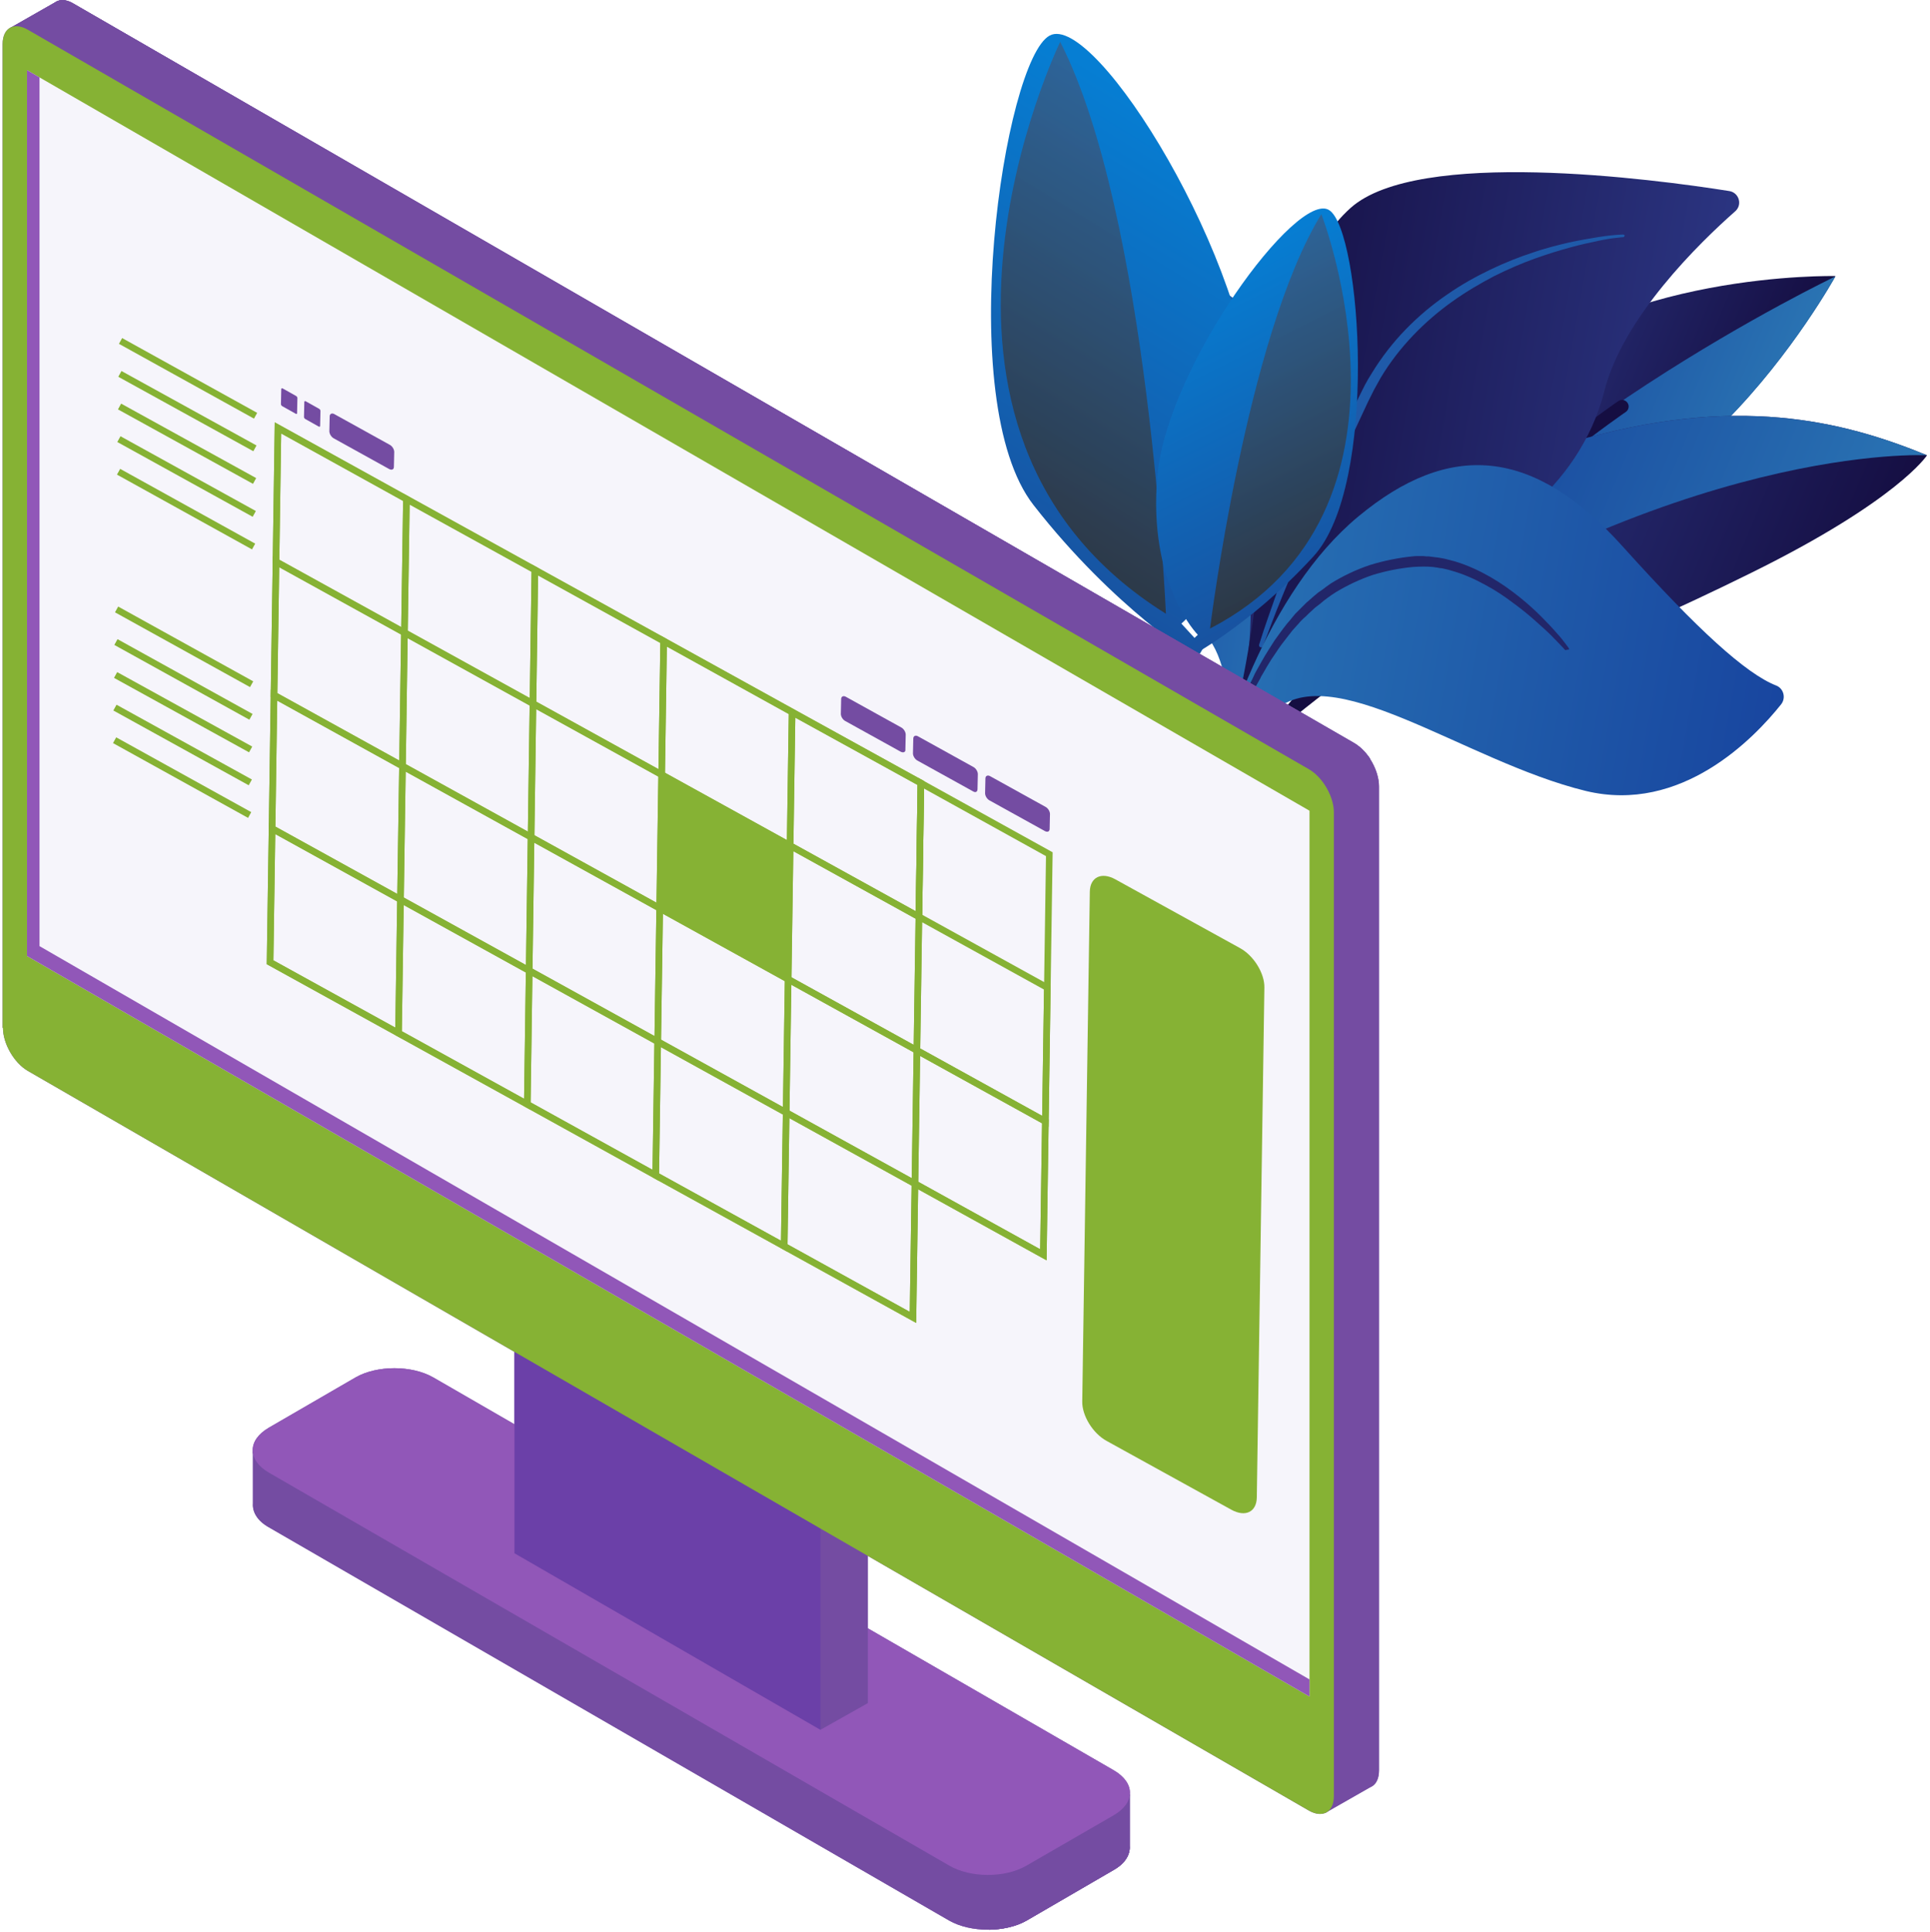 <?xml version="1.0" encoding="utf-8"?>
<!-- Generator: Adobe Illustrator 25.0.1, SVG Export Plug-In . SVG Version: 6.00 Build 0)  -->
<svg version="1.1" id="Layer_1" xmlns="http://www.w3.org/2000/svg" xmlns:xlink="http://www.w3.org/1999/xlink" x="0px" y="0px"
	 viewBox="0 0 586 586.5" style="enable-background:new 0 0 586 586.5;" xml:space="preserve">
<style type="text/css">
	.st0{fill:url(#SVGID_1_);}
	.st1{fill:url(#SVGID_2_);}
	.st2{fill:none;stroke:#150E42;stroke-width:4;stroke-linecap:round;stroke-miterlimit:10;}
	.st3{fill:url(#SVGID_3_);}
	.st4{fill:url(#SVGID_4_);}
	.st5{fill:url(#SVGID_5_);}
	.st6{fill:#222669;}
	.st7{fill:url(#SVGID_6_);}
	.st8{fill:#1F5AA9;}
	.st9{fill:url(#SVGID_7_);}
	.st10{fill:url(#SVGID_8_);}
	.st11{opacity:0.82;fill:url(#SVGID_9_);}
	.st12{fill:url(#SVGID_10_);}
	.st13{opacity:0.82;fill:url(#SVGID_11_);}
	.st14{fill:#744CA2;}
	.st15{fill:#9157B8;}
	.st16{fill:#6B40A8;}
	.st17{fill:#86B234;}
	.st18{fill:#F6F5FB;}
	.st19{fill:none;stroke:#86B234;stroke-width:2;stroke-miterlimit:10;}
</style>
<g>
	<g>
		<g>
			
				<linearGradient id="SVGID_1_" gradientUnits="userSpaceOnUse" x1="-333.077" y1="-29.122" x2="-238.412" y2="-29.122" gradientTransform="matrix(0.922 0.386 -0.386 0.922 734.935 276.954)">
				<stop  offset="0" style="stop-color:#2B3581"/>
				<stop  offset="1" style="stop-color:#150E42"/>
			</linearGradient>
			<path class="st0" d="M411.5,197.1c0,0,4.5-43.4,41.4-79.2c36.9-35.7,104.4-34.1,104.4-34.1s-12.9,23.4-33.3,44
				c-20.4,20.6-33.4,32.9-49.1,39.3C459.1,173.6,411.5,197.1,411.5,197.1z"/>
			
				<linearGradient id="SVGID_2_" gradientUnits="userSpaceOnUse" x1="-329.195" y1="-29.122" x2="-238.412" y2="-29.122" gradientTransform="matrix(0.922 0.386 -0.386 0.922 734.935 276.954)">
				<stop  offset="0" style="stop-color:#17459D"/>
				<stop  offset="1" style="stop-color:#2A74B3"/>
			</linearGradient>
			<path class="st1" d="M524,127.9c20.4-20.6,33.3-44,33.3-44s-103.9,49.5-145.8,113.3c0,0,47.6-23.5,63.4-29.9
				C490.6,160.8,503.6,148.5,524,127.9z"/>
			<path class="st2" d="M492.5,123.4c0,0-122.7,83.8-154.3,185.5"/>
			<g>
				
					<linearGradient id="SVGID_3_" gradientUnits="userSpaceOnUse" x1="-330.867" y1="-4.669" x2="-191.783" y2="-4.669" gradientTransform="matrix(0.922 0.386 -0.386 0.922 734.935 276.954)">
					<stop  offset="0" style="stop-color:#2B3581"/>
					<stop  offset="1" style="stop-color:#150E42"/>
				</linearGradient>
				<path class="st3" d="M406.3,205.2c0,0,20.7-56,70.7-70.9c50-14.9,82.7-6.5,108.1,3.9c0,0-8.8,13.7-53.4,35.7
					C487.2,195.9,433.1,218.8,406.3,205.2z"/>
				
					<linearGradient id="SVGID_4_" gradientUnits="userSpaceOnUse" x1="-330.867" y1="-4.711" x2="-191.783" y2="-4.711" gradientTransform="matrix(0.922 0.386 -0.386 0.922 734.935 276.954)">
					<stop  offset="0" style="stop-color:#17459D"/>
					<stop  offset="1" style="stop-color:#2A74B3"/>
				</linearGradient>
				<path class="st4" d="M477,134.3c-50,14.9-70.7,70.9-70.7,70.9c103.1-71.2,178.8-67,178.8-67C559.7,127.8,527,119.4,477,134.3z"
					/>
				<path class="st2" d="M455.2,175.2c0,0-25.7,10.1-63.5,40.9"/>
			</g>
		</g>
		<g>
			<g>
				
					<linearGradient id="SVGID_5_" gradientUnits="userSpaceOnUse" x1="12098.639" y1="-840.254" x2="12177.521" y2="-840.254" gradientTransform="matrix(0.99 0.142 -0.142 0.99 -11773.169 -732.096)">
					<stop  offset="0" style="stop-color:#18459F"/>
					<stop  offset="1" style="stop-color:#2874B5"/>
				</linearGradient>
				<path class="st5" d="M371.7,235.1c0,0,6.1-33.4-7.9-44.7c-14-11.4-42.4-21.6-36-69.9c3.8-28.2,5-40.7,5.4-46.1
					c0.1-2.1,2.3-3.5,4.3-2.8c14.2,5.1,59.8,23.9,64.7,57.8C407.9,169.6,371.7,235.1,371.7,235.1z"/>
				<path class="st6" d="M346.6,86.8c0,0,0.4,0.4,1,1.3c0.7,0.8,1.6,2.1,2.8,3.7c1.2,1.6,2.5,3.6,4,6c0.8,1.2,1.6,2.4,2.4,3.7
					c0.4,0.7,0.8,1.4,1.2,2.1c0.4,0.7,0.8,1.4,1.3,2.2c0.4,0.7,0.9,1.5,1.3,2.3c0.4,0.8,0.9,1.6,1.3,2.4c0.4,0.8,0.9,1.6,1.3,2.5
					c0.4,0.8,0.9,1.7,1.3,2.6c0.4,0.9,0.9,1.8,1.4,2.7c0.4,0.9,0.9,1.8,1.3,2.8c0.4,0.9,0.9,1.9,1.3,2.8c0.4,1,0.9,1.9,1.3,2.9
					c0.4,1,0.9,2,1.3,3c0.4,1,0.8,2,1.2,3.1c0.4,1,0.8,2.1,1.2,3.1c0.4,1.1,0.8,2.1,1.1,3.2c0.4,1.1,0.8,2.1,1.2,3.2
					c0.3,1.1,0.7,2.2,1,3.2c0.3,1.1,0.7,2.2,1.1,3.3l0.1,0.4l0,0.1l0,0.1l0.1,0.2l0.2,0.8l0.5,1.6c1.2,4.5,2.1,9,2.7,13.5
					c0.6,4.5,0.9,8.9,1,13.3c0.1,4.3,0,8.5-0.3,12.4c-0.3,3.9-0.7,7.6-1.2,11c-0.5,3.4-1.1,6.5-1.7,9.2c-0.6,2.7-1.2,5.1-1.7,7
					c-0.5,1.9-1,3.4-1.3,4.5c-0.2,0.5-0.3,0.9-0.4,1.2c-0.1,0.3-0.1,0.4-0.1,0.4c-0.2,0.5-0.7,0.7-1.1,0.5c-0.4-0.2-0.7-0.6-0.5-1.1
					l0,0c0,0,0-0.1,0.1-0.4c0.1-0.3,0.2-0.6,0.3-1.2c0.3-1,0.7-2.5,1.1-4.4c0.5-1.9,1-4.3,1.5-7c0.5-2.7,1-5.8,1.4-9.1
					c0.4-3.4,0.8-7,1-10.9c0.2-3.9,0.2-8,0.1-12.2c-0.1-4.2-0.5-8.6-1.1-12.9c-0.6-4.4-1.5-8.8-2.6-13.1l-0.5-1.6l-0.2-0.8l-0.1-0.2
					l-0.1-0.2l-0.1-0.4c-0.3-1.1-0.7-2.2-1-3.2c-0.3-1.1-0.7-2.1-1-3.2c-0.4-1.1-0.7-2.1-1.1-3.2c-0.4-1-0.7-2.1-1.1-3.1
					c-0.4-1-0.8-2.1-1.2-3.1c-0.4-1-0.8-2-1.2-3c-0.4-1-0.8-2-1.2-3c-0.4-1-0.8-1.9-1.2-2.9c-0.4-1-0.9-1.9-1.3-2.8
					c-0.4-0.9-0.8-1.9-1.2-2.8c-0.4-0.9-0.9-1.8-1.3-2.7c-0.4-0.9-0.8-1.7-1.2-2.6c-0.4-0.8-0.9-1.7-1.3-2.5
					c-0.4-0.8-0.8-1.6-1.2-2.4c-0.4-0.8-0.8-1.5-1.2-2.3c-0.4-0.7-0.8-1.5-1.2-2.2c-0.4-0.7-0.8-1.4-1.2-2.1
					c-0.7-1.4-1.5-2.6-2.2-3.8c-1.4-2.4-2.7-4.4-3.8-6.1c-1.1-1.7-1.9-3-2.5-3.8c-0.6-0.9-0.9-1.3-0.9-1.3c-0.2-0.2-0.1-0.5,0.1-0.7
					C346.1,86.5,346.4,86.6,346.6,86.8L346.6,86.8z"/>
			</g>
			<g>
				
					<linearGradient id="SVGID_6_" gradientUnits="userSpaceOnUse" x1="-4525.143" y1="-954.909" x2="-4375.045" y2="-954.909" gradientTransform="matrix(-0.985 -0.175 -0.175 0.985 -4120.798 359.26)">
					<stop  offset="0" style="stop-color:#2B3582"/>
					<stop  offset="1" style="stop-color:#150E42"/>
				</linearGradient>
				<path class="st7" d="M327.2,336.2c-4.5,2.3,41.3-58.3,53.8-152c5.9-44.2,4.6-99.3,29.1-121.1c20.4-18.2,91.7-8.8,115-5.1
					c2.9,0.5,4,4.1,1.8,6.1c-10.9,9.6-34.2,32.3-39.8,54.7c-7.5,29.5-34.8,48.8-59.7,54.5c-24.8,5.7-38.6,10.9-49.7,51.1
					C366.5,264.4,339.8,329.6,327.2,336.2z"/>
				<path class="st8" d="M492.8,71.2c0,0-0.7,0-2,0.1c-1.3,0.1-3.2,0.3-5.7,0.7c-2.4,0.4-5.4,0.9-8.7,1.6c-3.3,0.8-7.1,1.7-11.1,3.1
					c-4,1.3-8.3,3-12.7,5.1c-4.4,2.1-8.9,4.6-13.2,7.6c-4.4,3-8.6,6.5-12.5,10.5c-3.9,4-7.4,8.5-10.4,13.4l-1.1,1.8l-0.5,0.9
					l-0.5,0.9c-0.6,1.3-1.3,2.5-1.9,3.8c-1.2,2.5-2.3,5-3.5,7.5c-1.1,2.5-2.3,5-3.4,7.4c-1.1,2.5-2.2,4.9-3.2,7.3
					c-2.1,4.8-4.1,9.5-5.9,13.9c-1.8,4.4-3.5,8.7-5,12.6c-0.7,2-1.5,3.8-2.1,5.6c-0.6,1.8-1.3,3.5-1.8,5.1c-1.1,3.2-2.1,6-2.9,8.3
					c-0.8,2.3-1.4,4.1-1.8,5.4c-0.4,1.3-0.6,1.9-0.6,1.9c-0.1,0.3,0.1,0.7,0.4,0.8c0.3,0.1,0.7-0.1,0.8-0.4l0,0c0,0,0.2-0.7,0.7-1.9
					c0.5-1.2,1.1-3,2-5.3c1.7-4.5,4.4-11,7.6-18.7c1.6-3.8,3.4-8,5.3-12.4c1.9-4.4,3.9-9,6.1-13.8c2.2-4.7,4.4-9.6,6.7-14.6
					c1.2-2.5,2.3-5,3.5-7.5c0.6-1.2,1.2-2.4,1.8-3.6l0.5-0.9l0.5-0.9l1-1.8c5.6-9.4,13.5-17.3,21.8-23.2c4.2-3,8.5-5.5,12.7-7.7
					c4.2-2.1,8.4-3.9,12.3-5.3c3.9-1.4,7.5-2.5,10.8-3.4c3.3-0.9,6.1-1.5,8.5-2c2.4-0.5,4.3-0.8,5.5-0.9c1.3-0.2,2-0.2,2-0.2
					c0.3,0,0.5-0.3,0.5-0.6C493.3,71.4,493,71.2,492.8,71.2L492.8,71.2z"/>
			</g>
			<g>
				
					<linearGradient id="SVGID_7_" gradientUnits="userSpaceOnUse" x1="-4275.363" y1="-873.638" x2="-4091.001" y2="-873.638" gradientTransform="matrix(-0.985 -0.175 -0.175 0.985 -3826.798 359.26)">
					<stop  offset="0" style="stop-color:#18459F"/>
					<stop  offset="1" style="stop-color:#2874B5"/>
				</linearGradient>
				<path class="st9" d="M338.6,302.8c-2.9,0.9,20-26.1,26-52.4c6.1-26.3,20.1-70.6,47.8-93.6c27.7-23,53.2-21.1,80.4,9.2
					c22.7,25.2,37.3,38.5,46.5,42.1c2.3,0.9,3,3.8,1.5,5.7c-8.2,10.3-30.3,33.3-59.3,26.3c-37-9-78-41.4-95.4-23.5
					s-17.7,29.5-19.8,39C364.2,265.1,357.7,296.7,338.6,302.8z"/>
				<path class="st6" d="M476.3,196.7c0,0-0.3-0.4-0.9-1.2c-0.6-0.8-1.5-2-2.8-3.4c-1.2-1.4-2.8-3.1-4.7-5c-1.9-1.9-4.1-3.9-6.6-5.9
					c-2.5-2-5.4-4.1-8.7-6c-3.3-1.9-6.9-3.6-10.9-4.8c-1-0.3-2-0.5-3.1-0.8c-0.5-0.1-1.1-0.2-1.6-0.3l-0.8-0.1l-0.8-0.1
					c-0.5-0.1-1.1-0.1-1.6-0.2c-0.5,0-1.1,0-1.6-0.1c-0.5,0-1.1,0-1.7,0c-0.6,0-1.1,0-1.7,0.1c-4.1,0.4-8.6,1.3-12.8,2.6
					c-4.2,1.4-8.2,3.3-11.9,5.6c-0.9,0.6-1.8,1.3-2.6,1.9c-0.4,0.3-0.9,0.6-1.3,0.9l-1.2,1c-0.8,0.7-1.6,1.4-2.4,2.1
					c-0.7,0.7-1.5,1.5-2.2,2.2c-0.4,0.4-0.7,0.7-1.1,1.1c-0.3,0.4-0.7,0.8-1,1.2c-0.6,0.8-1.3,1.5-1.9,2.3c-1.2,1.5-2.3,3.1-3.4,4.6
					c-1,1.6-2,3.1-2.9,4.6c-0.9,1.5-1.7,3-2.5,4.4c-0.2,0.4-0.4,0.7-0.6,1.1c-0.2,0.4-0.3,0.7-0.5,1.1c-0.3,0.7-0.7,1.4-1,2
					c-0.6,1.3-1.3,2.6-1.8,3.8c-0.5,1.2-1,2.3-1.4,3.4c-0.4,1-0.8,2-1.2,2.9c-1.3,3.5-2,5.5-2,5.5c-0.1,0.3,0,0.6,0.3,0.7
					c0.3,0.1,0.6,0,0.7-0.3l0,0c0,0,0.9-2,2.4-5.4c0.4-0.9,0.8-1.8,1.3-2.8c0.5-1,1-2.1,1.6-3.3c0.5-1.2,1.2-2.4,1.9-3.7
					c0.3-0.6,0.7-1.3,1.1-2c0.2-0.3,0.4-0.7,0.5-1c0.2-0.3,0.4-0.7,0.6-1c0.8-1.4,1.6-2.8,2.5-4.2c1-1.4,1.9-2.9,3-4.4
					c1.1-1.4,2.2-2.9,3.4-4.4c0.6-0.7,1.3-1.4,1.9-2.1c0.3-0.4,0.6-0.7,1-1.1c0.3-0.3,0.7-0.7,1.1-1c0.7-0.7,1.4-1.4,2.1-2
					c0.7-0.7,1.5-1.3,2.3-1.9l1.2-1c0.4-0.3,0.8-0.6,1.2-0.9c0.8-0.6,1.7-1.2,2.5-1.7c3.5-2.1,7.3-3.9,11.2-5.2
					c4-1.2,7.9-2,12.2-2.4c1.9-0.1,3.9-0.2,5.9,0l0.7,0.1l0.7,0.1c0.5,0.1,1,0.2,1.4,0.2c0.9,0.2,1.9,0.4,2.8,0.7
					c3.7,1,7.2,2.6,10.3,4.3c3.2,1.7,6,3.6,8.5,5.5c2.6,1.9,4.8,3.7,6.7,5.4c1.9,1.7,3.6,3.2,4.9,4.5c1.3,1.3,2.3,2.4,3,3.1
					c0.7,0.7,1,1.1,1,1.1c0.2,0.3,0.6,0.3,0.8,0.1C476.5,197.3,476.5,197,476.3,196.7L476.3,196.7z"/>
			</g>
		</g>
	</g>
	<g>
		<g>
			
				<linearGradient id="SVGID_8_" gradientUnits="userSpaceOnUse" x1="10866.496" y1="4872.472" x2="10866.496" y2="4731.54" gradientTransform="matrix(-0.854 -0.52 -0.52 0.854 12119.045 1658.807)">
				<stop  offset="0" style="stop-color:#1852A0"/>
				<stop  offset="1" style="stop-color:#067ED3"/>
			</linearGradient>
			<path class="st10" d="M363.4,200c0,0-25-15.2-49.6-46.7c-24.6-31.5-8.9-135.1,4.9-142.5c13.8-7.5,61.5,69.7,61.8,114.7
				c0.4,45-21.8,63.8-21.8,63.8l6.7,7.3L363.4,200z"/>
			
				<linearGradient id="SVGID_9_" gradientUnits="userSpaceOnUse" x1="10871.728" y1="4865.748" x2="10871.728" y2="4734.18" gradientTransform="matrix(-0.854 -0.52 -0.52 0.854 12119.045 1658.807)">
				<stop  offset="0" style="stop-color:#313131"/>
				<stop  offset="1" style="stop-color:#365E8B"/>
			</linearGradient>
			<path class="st11" d="M354,186.3c0,0-5.3-121.2-32.1-173.6C321.9,12.7,264.7,130.6,354,186.3z"/>
		</g>
		<g>
			
				<linearGradient id="SVGID_10_" gradientUnits="userSpaceOnUse" x1="6873.43" y1="-1936.174" x2="6873.43" y2="-2040.125" gradientTransform="matrix(0.893 -0.451 0.451 0.893 -4857.164 5004.941)">
				<stop  offset="0" style="stop-color:#1852A0"/>
				<stop  offset="1" style="stop-color:#067ED3"/>
			</linearGradient>
			<path class="st12" d="M359.6,200.3c0,0,19.3-9.7,39.2-31.4c19.9-21.7,14.5-98.8,4.8-105.1c-9.7-6.3-49.3,47.6-52.2,80.7
				c-2.9,33,12.3,48.2,12.3,48.2l-5.4,5L359.6,200.3z"/>
			
				<linearGradient id="SVGID_11_" gradientUnits="userSpaceOnUse" x1="6877.289" y1="-1941.133" x2="6877.289" y2="-2038.178" gradientTransform="matrix(0.893 -0.451 0.451 0.893 -4857.164 5004.941)">
				<stop  offset="0" style="stop-color:#313131"/>
				<stop  offset="1" style="stop-color:#365E8B"/>
			</linearGradient>
			<path class="st13" d="M367.4,190.8c0,0,11-88.8,33.8-125.8C401.2,65,436.3,155.1,367.4,190.8z"/>
		</g>
	</g>
	<g>
		<g>
			<g>
				<path class="st14" d="M76.8,456.4L76.8,456.4l0-15.8l11.3,5.7l19.9-11.5c6.5-3.7,17-3.7,23.5,0l200.1,115.5l11.4-5.6v15.6l0,0
					c0.2,2.6-1.3,5.3-4.8,7.3L311.7,583c-6.5,3.7-17,3.7-23.5,0L81.6,463.6C78.2,461.7,76.6,459,76.8,456.4z"/>
				<path class="st14" d="M331.6,550.3l11.4-5.6v15.6l0,0c0.2,2.6-1.3,5.3-4.8,7.3L311.7,583c-3.1,1.8-7.3,2.7-11.4,2.8v-53.4
					L331.6,550.3z"/>
				<path class="st14" d="M311.7,566.3c-6.5,3.8-17,3.8-23.5,0L81.6,447c-6.5-3.8-6.5-9.8,0-13.6l26.4-15.3c6.5-3.7,17-3.7,23.5,0
					l206.7,119.3c6.5,3.8,6.5,9.8,0,13.6L311.7,566.3z"/>
				<polygon class="st14" points="249.1,525.1 263.5,517 263.5,443.3 170.6,389.6 				"/>
				<polygon class="st14" points="156.2,471.5 249.1,525.1 249.1,451.4 156.2,397.8 				"/>
				<path class="st14" d="M3.1,8.5l13.5-7.7c0.3-0.2,0.6-0.4,0.9-0.5v0l0,0c1.3-0.5,3-0.3,4.8,0.8l388.9,224.5
					c4.2,2.4,7.5,8.3,7.5,13.1v298.7c0,2.4-0.8,4.1-2.2,4.9c-0.2,0.1-0.4,0.2-0.6,0.3l-13.5,7.7l-2.8-14.6l4,1.7L22.4,317.1
					c-4.2-2.4-7.5-8.3-7.5-13.1V16.6L3.1,8.5z"/>
				<path class="st14" d="M16.6,0.8c0.3-0.2,0.6-0.4,0.9-0.5v0l0,0c1.3-0.5,3-0.3,4.8,0.8l388.9,224.5c1.8,1.1,3.5,2.8,4.8,4.7
					l-260,164L22.4,317.1c-4.2-2.4-7.5-8.3-7.5-13.1V16.6L3.1,8.5L16.6,0.8z"/>
				<path class="st14" d="M0.9,312c0,4.8,3.4,10.7,7.6,13.1l388.9,224.5c4.2,2.4,7.6,0.5,7.6-4.4V246.6c0-4.8-3.4-10.7-7.6-13.1
					L8.4,9c-4.2-2.4-7.6-0.5-7.6,4.4V312z"/>
				<g>
					<polygon class="st14" points="8.2,290.2 397.6,515 397.6,246.1 8.2,21.3 					"/>
					<polygon class="st14" points="8.2,290.2 397.6,515 397.6,246.1 8.2,21.3 					"/>
				</g>
				<polygon class="st14" points="12,23.5 12,287.2 397.6,509.8 397.6,515 8.2,290.2 8.2,21.3 				"/>
			</g>
			<g>
				<polygon class="st14" points="279,278.3 83.8,170.5 84.4,129.9 279.6,237.7 				"/>
				<polygon class="st14" points="317.4,340.4 83.2,211 83.8,170.5 318,299.8 				"/>
				<polygon class="st14" points="316.8,380.9 82.6,251.5 83.2,211 317.4,340.4 				"/>
				<polygon class="st14" points="277.2,399.9 82,292.1 82.6,251.5 277.8,359.3 				"/>
				<polygon class="st14" points="199.1,356.8 201.5,194.6 240.5,216.2 238.1,378.3 				"/>
				<polygon class="st14" points="238.1,378.3 240.5,216.2 279.6,237.7 277.2,399.9 				"/>
				<polygon class="st14" points="277.8,359.3 279.6,237.7 318.6,259.3 316.8,380.9 				"/>
				<polygon class="st14" points="160.1,335.2 162.4,173 201.5,194.6 199.1,356.8 				"/>
				<polygon class="st14" points="121,313.6 123.4,151.5 162.4,173 160.1,335.2 				"/>
				<polygon class="st14" points="82,292.1 84.4,129.9 123.4,151.5 121,313.6 				"/>
			</g>
			<g>
				<path class="st14" d="M273.5,228.2l-16.8-9.3c-0.8-0.4-1.4-1.4-1.4-2.2l0.1-4.5c0-0.8,0.7-1.1,1.4-0.7l16.8,9.3
					c0.8,0.4,1.4,1.4,1.4,2.2l-0.1,4.5C275,228.3,274.3,228.6,273.5,228.2z"/>
				<path class="st14" d="M118.2,142.4l-16.8-9.3c-0.8-0.4-1.4-1.4-1.4-2.2l0.1-4.5c0-0.8,0.7-1.1,1.4-0.7l16.8,9.3
					c0.8,0.4,1.4,1.4,1.4,2.2l-0.1,4.5C119.6,142.5,119,142.8,118.2,142.4z"/>
				<path class="st14" d="M89.8,125.6l-4.1-2.3c-0.2-0.1-0.4-0.4-0.4-0.6l0.1-4.6c0-0.2,0.2-0.3,0.4-0.2l4.1,2.3
					c0.2,0.1,0.4,0.4,0.4,0.6l-0.1,4.6C90.2,125.7,90,125.7,89.8,125.6z"/>
				<path class="st14" d="M96.8,129.5l-4.1-2.3c-0.2-0.1-0.4-0.4-0.4-0.6l0.1-4.6c0-0.2,0.2-0.3,0.4-0.2l4.1,2.3
					c0.2,0.1,0.4,0.4,0.4,0.6l-0.1,4.6C97.2,129.5,97,129.6,96.8,129.5z"/>
				<path class="st14" d="M295.4,240.2l-16.8-9.3c-0.8-0.4-1.4-1.4-1.4-2.2l0.1-4.5c0-0.8,0.7-1.1,1.4-0.7l16.8,9.3
					c0.8,0.4,1.4,1.4,1.4,2.2l-0.1,4.5C296.8,240.4,296.2,240.7,295.4,240.2z"/>
				<path class="st14" d="M317.3,252.3l-16.8-9.3c-0.8-0.4-1.4-1.4-1.4-2.2l0.1-4.5c0-0.8,0.7-1.1,1.4-0.7l16.8,9.3
					c0.8,0.4,1.4,1.4,1.4,2.2l-0.1,4.5C318.7,252.4,318.1,252.7,317.3,252.3z"/>
				<path class="st14" d="M373.9,458.3L336,437.4c-4.2-2.3-7.5-7.7-7.4-12l2.3-154.8c0.1-4.3,3.5-6,7.7-3.7l37.9,20.9
					c4.2,2.3,7.5,7.7,7.4,12l-2.3,154.8C381.5,459,378.1,460.6,373.9,458.3z"/>
				<line class="st14" x1="36.6" y1="103.5" x2="77.6" y2="126.2"/>
				<line class="st14" x1="36.4" y1="113.5" x2="77.4" y2="136.1"/>
				<line class="st14" x1="36.3" y1="123.4" x2="77.3" y2="146"/>
				<line class="st14" x1="36.1" y1="133.3" x2="77.2" y2="156"/>
				<line class="st14" x1="36" y1="143.2" x2="77" y2="165.9"/>
				<line class="st14" x1="35.4" y1="185" x2="76.4" y2="207.7"/>
				<line class="st14" x1="35.2" y1="194.9" x2="76.2" y2="217.6"/>
				<line class="st14" x1="35.1" y1="204.9" x2="76.1" y2="227.5"/>
				<line class="st14" x1="34.9" y1="214.8" x2="76" y2="237.5"/>
				<line class="st14" x1="34.8" y1="224.7" x2="75.8" y2="247.4"/>
				<polygon class="st14" points="239,296.7 200.7,275.5 201.3,235.8 239.6,256.9 				"/>
			</g>
		</g>
		<g>
			<g>
				<path class="st14" d="M76.8,456.4L76.8,456.4l0-15.8l11.3,5.7l19.9-11.5c6.5-3.7,17-3.7,23.5,0l200.1,115.5l11.4-5.6v15.6l0,0
					c0.2,2.6-1.3,5.3-4.8,7.3L311.7,583c-6.5,3.7-17,3.7-23.5,0L81.6,463.6C78.2,461.7,76.6,459,76.8,456.4z"/>
				<path class="st14" d="M331.6,550.3l11.4-5.6v15.6l0,0c0.2,2.6-1.3,5.3-4.8,7.3L311.7,583c-3.1,1.8-7.3,2.7-11.4,2.8v-53.4
					L331.6,550.3z"/>
				<path class="st15" d="M311.7,566.3c-6.5,3.8-17,3.8-23.5,0L81.6,447c-6.5-3.8-6.5-9.8,0-13.6l26.4-15.3c6.5-3.7,17-3.7,23.5,0
					l206.7,119.3c6.5,3.8,6.5,9.8,0,13.6L311.7,566.3z"/>
				<polygon class="st14" points="249.1,525.1 263.5,517 263.5,443.3 170.6,389.6 				"/>
				<polygon class="st16" points="156.2,471.5 249.1,525.1 249.1,451.4 156.2,397.8 				"/>
				<path class="st14" d="M3.1,8.5l13.5-7.7c0.3-0.2,0.6-0.4,0.9-0.5v0l0,0c1.3-0.5,3-0.3,4.8,0.8l388.9,224.5
					c4.2,2.4,7.5,8.3,7.5,13.1v298.7c0,2.4-0.8,4.1-2.2,4.9c-0.2,0.1-0.4,0.2-0.6,0.3l-13.5,7.7l-2.8-14.6l4,1.7L22.4,317.1
					c-4.2-2.4-7.5-8.3-7.5-13.1V16.6L3.1,8.5z"/>
				<path class="st14" d="M16.6,0.8c0.3-0.2,0.6-0.4,0.9-0.5v0l0,0c1.3-0.5,3-0.3,4.8,0.8l388.9,224.5c1.8,1.1,3.5,2.8,4.8,4.7
					l-260,164L22.4,317.1c-4.2-2.4-7.5-8.3-7.5-13.1V16.6L3.1,8.5L16.6,0.8z"/>
				<path class="st17" d="M0.9,312c0,4.8,3.4,10.7,7.6,13.1l388.9,224.5c4.2,2.4,7.6,0.5,7.6-4.4V246.6c0-4.8-3.4-10.7-7.6-13.1
					L8.4,9c-4.2-2.4-7.6-0.5-7.6,4.4V312z"/>
				<g>
					<polygon class="st18" points="8.2,290.2 397.6,515 397.6,246.1 8.2,21.3 					"/>
				</g>
				<polygon class="st15" points="12,23.5 12,287.2 397.6,509.8 397.6,515 8.2,290.2 8.2,21.3 				"/>
			</g>
			<g>
				<polygon class="st19" points="279,278.3 83.8,170.5 84.4,129.9 279.6,237.7 				"/>
				<polygon class="st19" points="317.4,340.4 83.2,211 83.8,170.5 318,299.8 				"/>
				<polygon class="st19" points="316.8,380.9 82.6,251.5 83.2,211 317.4,340.4 				"/>
				<polygon class="st19" points="277.2,399.9 82,292.1 82.6,251.5 277.8,359.3 				"/>
				<polygon class="st19" points="199.1,356.8 201.5,194.6 240.5,216.2 238.1,378.3 				"/>
				<polygon class="st19" points="238.1,378.3 240.5,216.2 279.6,237.7 277.2,399.9 				"/>
				<polygon class="st19" points="277.8,359.3 279.6,237.7 318.6,259.3 316.8,380.9 				"/>
				<polygon class="st19" points="160.1,335.2 162.4,173 201.5,194.6 199.1,356.8 				"/>
				<polygon class="st19" points="121,313.6 123.4,151.5 162.4,173 160.1,335.2 				"/>
				<polygon class="st19" points="82,292.1 84.4,129.9 123.4,151.5 121,313.6 				"/>
			</g>
			<g>
				<path class="st14" d="M273.5,228.2l-16.8-9.3c-0.8-0.4-1.4-1.4-1.4-2.2l0.1-4.5c0-0.8,0.7-1.1,1.4-0.7l16.8,9.3
					c0.8,0.4,1.4,1.4,1.4,2.2l-0.1,4.5C275,228.3,274.3,228.6,273.5,228.2z"/>
				<path class="st14" d="M118.2,142.4l-16.8-9.3c-0.8-0.4-1.4-1.4-1.4-2.2l0.1-4.5c0-0.8,0.7-1.1,1.4-0.7l16.8,9.3
					c0.8,0.4,1.4,1.4,1.4,2.2l-0.1,4.5C119.6,142.5,119,142.8,118.2,142.4z"/>
				<path class="st14" d="M89.8,125.6l-4.1-2.3c-0.2-0.1-0.4-0.4-0.4-0.6l0.1-4.6c0-0.2,0.2-0.3,0.4-0.2l4.1,2.3
					c0.2,0.1,0.4,0.4,0.4,0.6l-0.1,4.6C90.2,125.7,90,125.7,89.8,125.6z"/>
				<path class="st14" d="M96.8,129.5l-4.1-2.3c-0.2-0.1-0.4-0.4-0.4-0.6l0.1-4.6c0-0.2,0.2-0.3,0.4-0.2l4.1,2.3
					c0.2,0.1,0.4,0.4,0.4,0.6l-0.1,4.6C97.2,129.5,97,129.6,96.8,129.5z"/>
				<path class="st14" d="M295.4,240.2l-16.8-9.3c-0.8-0.4-1.4-1.4-1.4-2.2l0.1-4.5c0-0.8,0.7-1.1,1.4-0.7l16.8,9.3
					c0.8,0.4,1.4,1.4,1.4,2.2l-0.1,4.5C296.8,240.4,296.2,240.7,295.4,240.2z"/>
				<path class="st14" d="M317.3,252.3l-16.8-9.3c-0.8-0.4-1.4-1.4-1.4-2.2l0.1-4.5c0-0.8,0.7-1.1,1.4-0.7l16.8,9.3
					c0.8,0.4,1.4,1.4,1.4,2.2l-0.1,4.5C318.7,252.4,318.1,252.7,317.3,252.3z"/>
				<path class="st17" d="M373.9,458.3L336,437.4c-4.2-2.3-7.5-7.7-7.4-12l2.3-154.8c0.1-4.3,3.5-6,7.7-3.7l37.9,20.9
					c4.2,2.3,7.5,7.7,7.4,12l-2.3,154.8C381.5,459,378.1,460.6,373.9,458.3z"/>
				<line class="st19" x1="36.6" y1="103.5" x2="77.6" y2="126.2"/>
				<line class="st19" x1="36.4" y1="113.5" x2="77.4" y2="136.1"/>
				<line class="st19" x1="36.3" y1="123.4" x2="77.3" y2="146"/>
				<line class="st19" x1="36.1" y1="133.3" x2="77.2" y2="156"/>
				<line class="st19" x1="36" y1="143.2" x2="77" y2="165.9"/>
				<line class="st19" x1="35.4" y1="185" x2="76.4" y2="207.7"/>
				<line class="st19" x1="35.2" y1="194.9" x2="76.2" y2="217.6"/>
				<line class="st19" x1="35.1" y1="204.9" x2="76.1" y2="227.5"/>
				<line class="st19" x1="34.9" y1="214.8" x2="76" y2="237.5"/>
				<line class="st19" x1="34.8" y1="224.7" x2="75.8" y2="247.4"/>
				<polygon class="st17" points="239,296.7 200.7,275.5 201.3,235.8 239.6,256.9 				"/>
			</g>
		</g>
	</g>
</g>
</svg>
